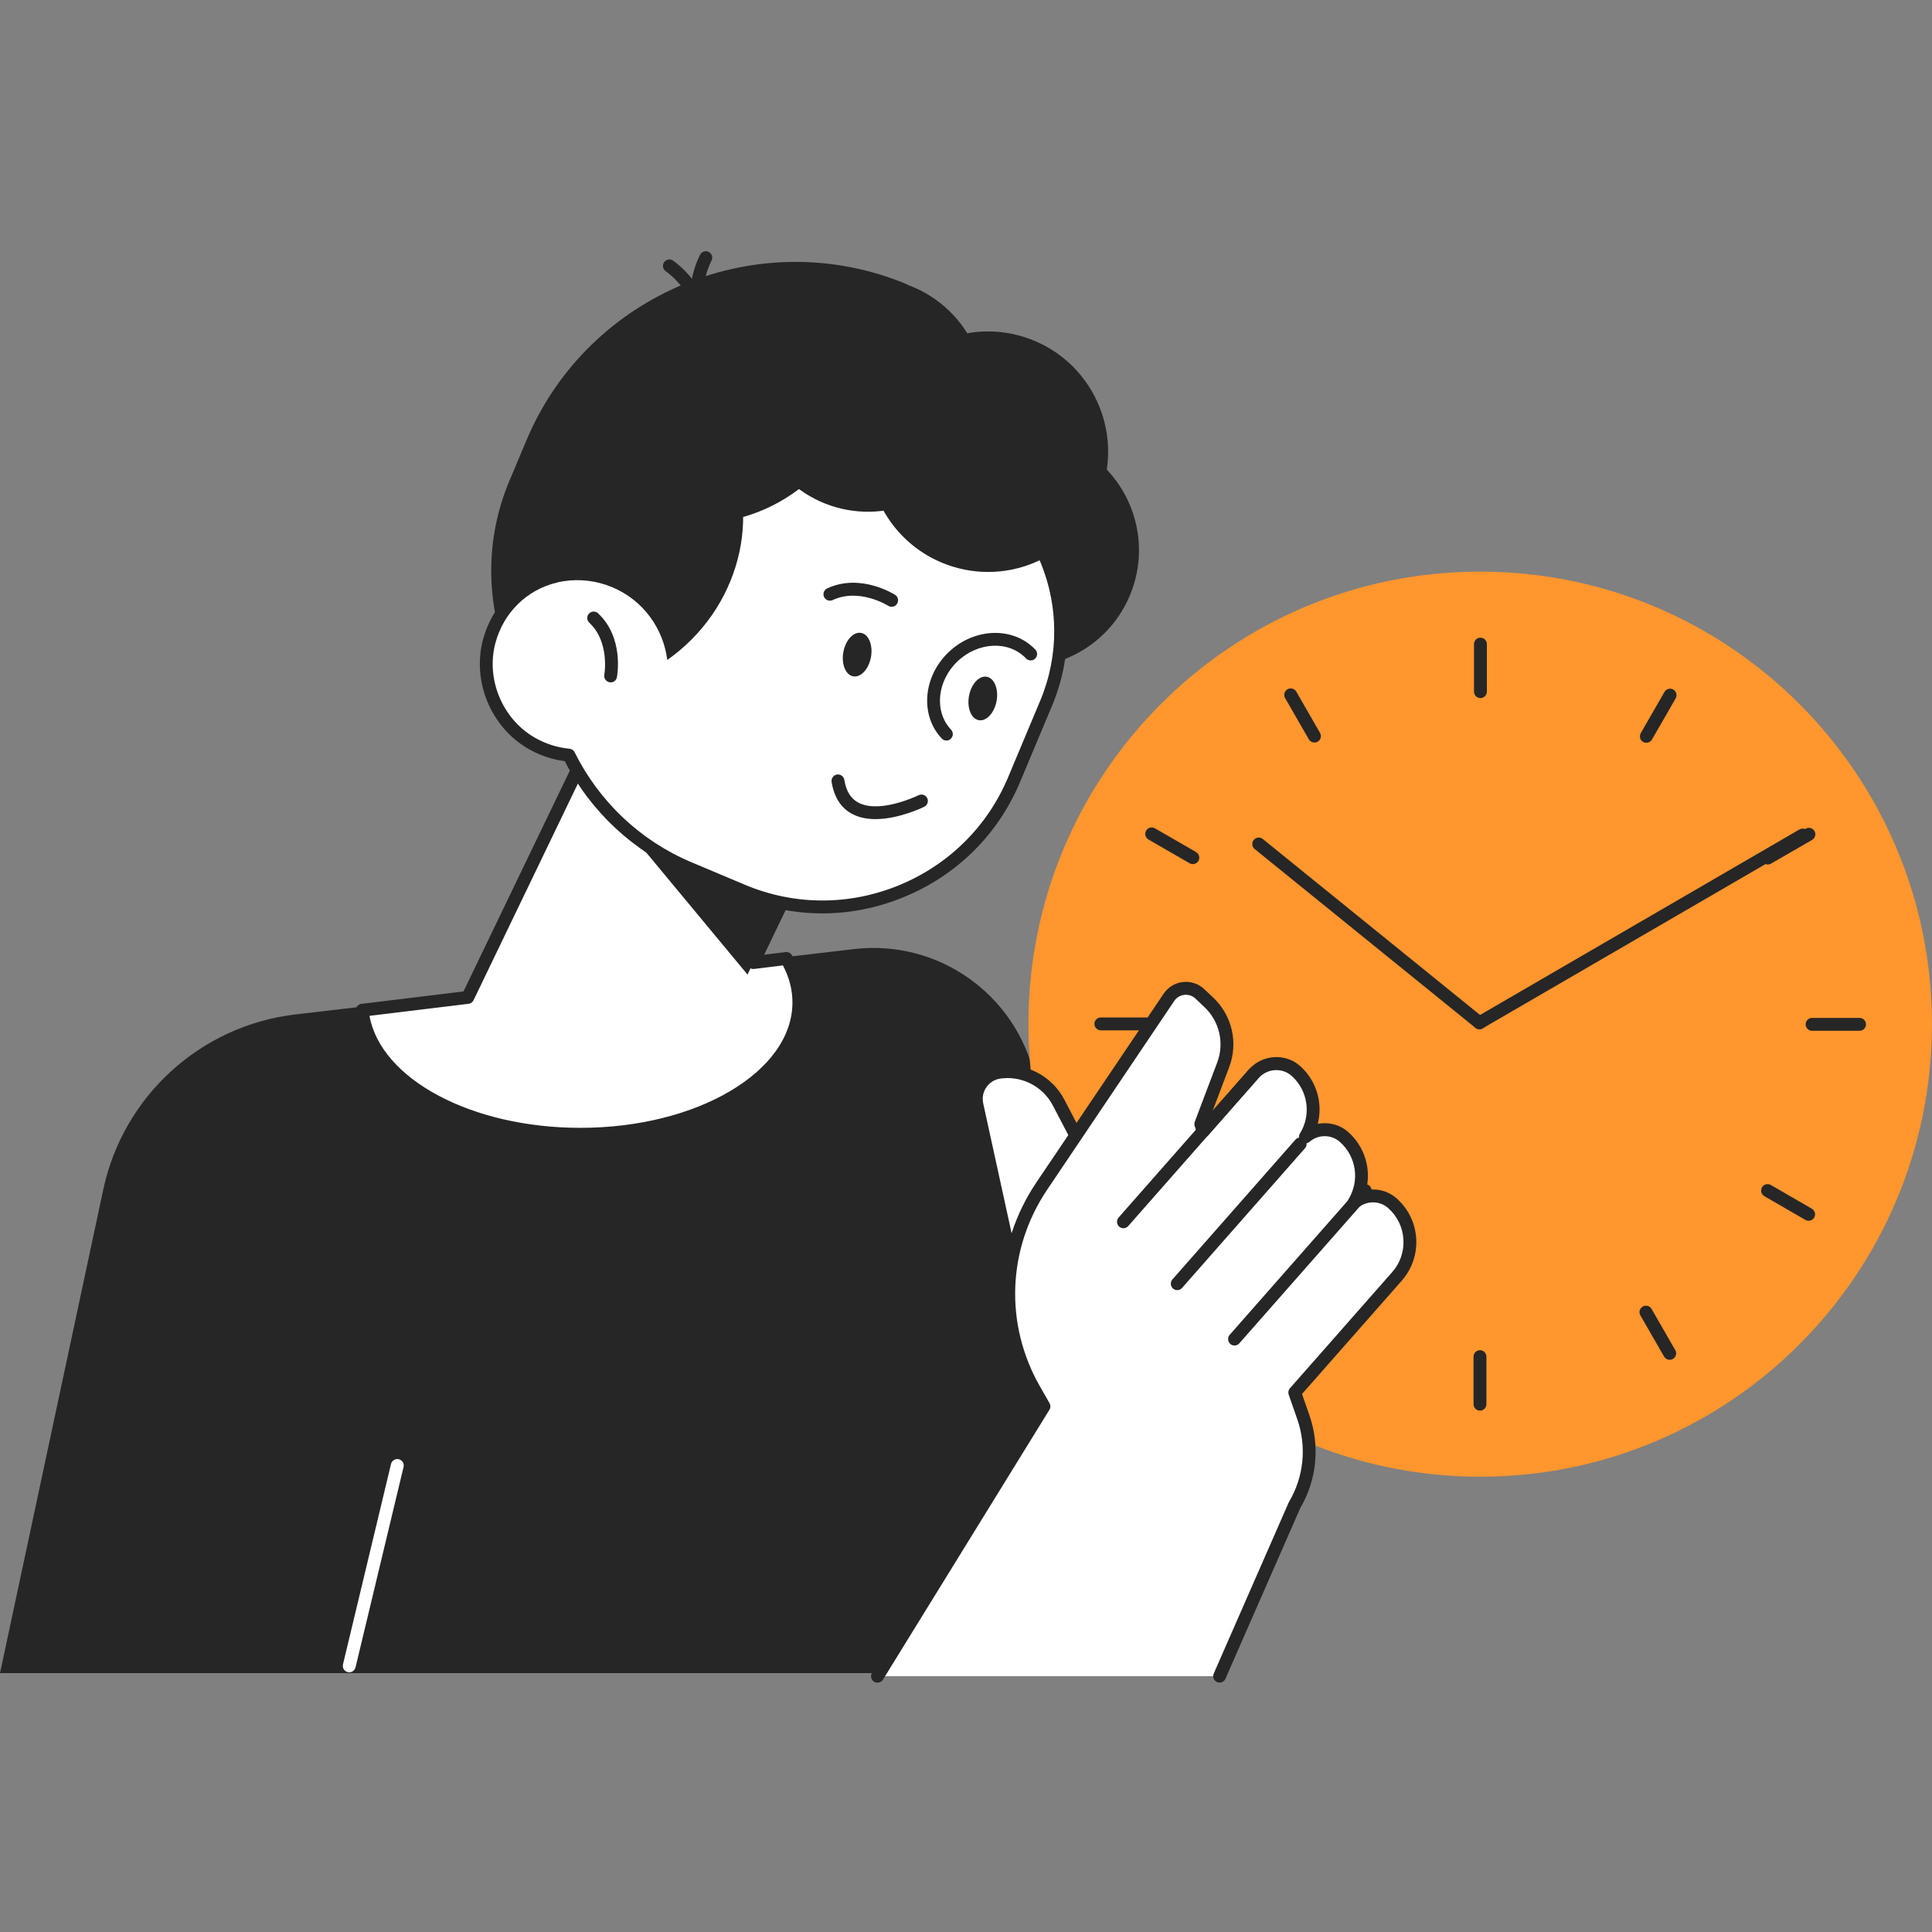 <svg width="160" height="160" viewBox="0 0 160 160" fill="none" xmlns="http://www.w3.org/2000/svg">
<rect x="0" y="0" width="160" height="160" fill="#808080" stroke="none"/>
<g clip-path="url(#clip0_3590_164538)">
<path d="M0 138.565L8.551 98.517C10.207 90.768 16.606 84.933 24.47 84.01L70.744 78.597C77.692 77.787 84.134 82.341 85.694 89.168L96.982 138.56H0V138.565Z" fill="#262626"/>
<path d="M122.581 122.294C143.244 122.294 159.995 105.514 159.995 84.816C159.995 64.118 143.244 47.339 122.581 47.339C101.918 47.339 85.167 64.118 85.167 84.816C85.167 105.514 101.918 122.294 122.581 122.294Z" fill="#FF962E"/>
<path d="M122.602 57.813C122.309 57.813 122.07 57.573 122.07 57.28V53.344C122.07 53.05 122.309 52.81 122.602 52.81C122.895 52.81 123.135 53.05 123.135 53.344V57.28C123.135 57.573 122.895 57.813 122.602 57.813Z" fill="#262626"/>
<path d="M108.855 61.493C108.669 61.493 108.493 61.398 108.392 61.227L106.427 57.813C106.278 57.557 106.369 57.232 106.624 57.083C106.88 56.934 107.204 57.024 107.354 57.28L109.318 60.694C109.467 60.95 109.377 61.275 109.121 61.424C109.036 61.472 108.945 61.493 108.855 61.493Z" fill="#262626"/>
<path d="M98.787 71.562C98.696 71.562 98.606 71.541 98.52 71.493L95.113 69.525C94.857 69.376 94.772 69.05 94.916 68.794C95.065 68.538 95.39 68.453 95.645 68.597L99.053 70.565C99.308 70.714 99.394 71.04 99.25 71.296C99.149 71.466 98.973 71.562 98.787 71.562Z" fill="#262626"/>
<path d="M95.097 85.327H91.168C90.875 85.327 90.635 85.087 90.635 84.794C90.635 84.501 90.875 84.261 91.168 84.261H95.097C95.39 84.261 95.629 84.501 95.629 84.794C95.629 85.087 95.39 85.327 95.097 85.327Z" fill="#262626"/>
<path d="M95.363 101.067C95.177 101.067 95.001 100.971 94.9 100.8C94.751 100.544 94.841 100.219 95.097 100.069L98.499 98.101C98.755 97.952 99.08 98.043 99.229 98.299C99.378 98.555 99.287 98.88 99.032 99.029L95.629 100.997C95.544 101.045 95.454 101.067 95.363 101.067Z" fill="#262626"/>
<path d="M106.858 112.592C106.768 112.592 106.677 112.571 106.592 112.523C106.337 112.374 106.251 112.048 106.395 111.792L108.36 108.384C108.509 108.128 108.834 108.043 109.089 108.187C109.345 108.336 109.43 108.662 109.286 108.918L107.321 112.326C107.22 112.496 107.039 112.592 106.858 112.592Z" fill="#262626"/>
<path d="M122.565 116.821C122.272 116.821 122.033 116.581 122.033 116.288V112.352C122.033 112.058 122.272 111.818 122.565 111.818C122.858 111.818 123.097 112.058 123.097 112.352V116.288C123.097 116.581 122.858 116.821 122.565 116.821Z" fill="#262626"/>
<path d="M138.277 112.614C138.091 112.614 137.915 112.518 137.814 112.347L135.849 108.934C135.7 108.678 135.79 108.352 136.046 108.203C136.302 108.054 136.626 108.144 136.775 108.4L138.74 111.814C138.889 112.07 138.799 112.395 138.543 112.544C138.458 112.592 138.367 112.614 138.277 112.614Z" fill="#262626"/>
<path d="M149.783 101.099C149.692 101.099 149.602 101.077 149.517 101.029L146.114 99.061C145.859 98.912 145.774 98.587 145.917 98.331C146.066 98.075 146.391 97.989 146.647 98.133L150.049 100.101C150.305 100.251 150.39 100.576 150.246 100.832C150.145 101.003 149.969 101.099 149.783 101.099Z" fill="#262626"/>
<path d="M154 85.365H150.07C149.777 85.365 149.538 85.126 149.538 84.832C149.538 84.539 149.777 84.299 150.07 84.299H154C154.292 84.299 154.532 84.539 154.532 84.832C154.532 85.126 154.298 85.365 154 85.365Z" fill="#262626"/>
<path d="M146.396 71.594C146.21 71.594 146.034 71.498 145.933 71.327C145.784 71.071 145.875 70.746 146.13 70.597L149.538 68.629C149.793 68.479 150.118 68.57 150.267 68.826C150.416 69.082 150.326 69.407 150.07 69.557L146.663 71.525C146.577 71.573 146.487 71.594 146.396 71.594Z" fill="#262626"/>
<path d="M136.344 61.515C136.254 61.515 136.163 61.493 136.078 61.445C135.822 61.296 135.737 60.971 135.881 60.715L137.846 57.301C137.995 57.045 138.32 56.96 138.575 57.104C138.831 57.253 138.916 57.579 138.772 57.835L136.807 61.248C136.706 61.419 136.525 61.515 136.344 61.515Z" fill="#262626"/>
<path d="M122.522 85.237C122.336 85.237 122.16 85.141 122.059 84.971C121.91 84.715 122.001 84.389 122.251 84.24L149.021 68.693C149.277 68.544 149.602 68.635 149.751 68.885C149.9 69.141 149.809 69.467 149.559 69.616L122.789 85.163C122.703 85.216 122.613 85.237 122.522 85.237Z" fill="#262626"/>
<path d="M122.522 85.238C122.405 85.238 122.288 85.201 122.187 85.121L103.909 70.315C103.68 70.129 103.642 69.793 103.829 69.563C104.015 69.334 104.351 69.297 104.58 69.483L122.858 84.289C123.087 84.475 123.124 84.811 122.938 85.041C122.831 85.169 122.677 85.238 122.522 85.238Z" fill="#262626"/>
<path d="M84.241 106.747L80.908 91.483C80.631 90.214 81.488 88.977 82.771 88.795C84.773 88.513 86.738 89.52 87.675 91.318L90.241 96.235L84.241 106.747Z" fill="white"/>
<path d="M84.241 107.28C84.214 107.28 84.188 107.28 84.161 107.275C83.943 107.243 83.767 107.077 83.719 106.864L80.386 91.6C80.221 90.853 80.381 90.059 80.817 89.429C81.254 88.8 81.941 88.379 82.697 88.272C84.917 87.957 87.111 89.083 88.149 91.077L90.715 95.995C90.8 96.155 90.795 96.347 90.705 96.507L84.699 107.019C84.608 107.179 84.427 107.28 84.241 107.28ZM83.437 89.28C83.24 89.28 83.043 89.296 82.846 89.323C82.372 89.392 81.962 89.643 81.691 90.037C81.419 90.432 81.323 90.901 81.424 91.371L84.465 105.28L89.634 96.224L87.201 91.568C86.466 90.149 85.002 89.28 83.437 89.28Z" fill="#262626"/>
<path d="M101.002 138.811L107.21 124.64C108.514 122.438 108.775 119.771 107.934 117.355L107.22 115.323L115.686 105.707C117.251 103.926 117.081 101.211 115.308 99.643C114.382 98.827 113.013 98.848 112.108 99.638C113.189 97.888 112.901 95.568 111.31 94.16C110.383 93.344 109.015 93.365 108.11 94.155C109.185 92.421 108.908 90.123 107.348 88.715C106.331 87.792 104.745 87.899 103.834 88.928L99.655 93.675L99.447 93.083L101.3 88.192C101.987 86.384 101.513 84.336 100.107 83.008L99.367 82.309C98.611 81.595 97.392 81.728 96.811 82.592L86.28 98.235C82.888 103.27 82.649 109.803 85.662 115.072L86.461 116.47L72.677 138.816H101.002V138.811Z" fill="white"/>
<path d="M101.002 139.344C100.932 139.344 100.858 139.328 100.789 139.301C100.517 139.184 100.395 138.869 100.517 138.597L106.725 124.427C106.736 124.405 106.741 124.389 106.757 124.368C107.982 122.293 108.227 119.803 107.433 117.531L106.725 115.499C106.661 115.317 106.699 115.115 106.826 114.971L115.292 105.355C115.958 104.603 116.288 103.632 116.224 102.629C116.16 101.627 115.713 100.709 114.957 100.043C114.249 99.418 113.173 99.418 112.454 100.037C112.257 100.208 111.959 100.213 111.762 100.043C111.56 99.872 111.517 99.579 111.656 99.355C112.625 97.787 112.332 95.77 110.953 94.56C110.245 93.936 109.169 93.936 108.45 94.56C108.253 94.731 107.955 94.736 107.758 94.565C107.556 94.394 107.513 94.101 107.652 93.877C108.61 92.331 108.328 90.331 106.986 89.115C106.603 88.768 106.113 88.597 105.591 88.624C105.064 88.656 104.58 88.891 104.228 89.285L100.049 94.032C99.926 94.176 99.734 94.24 99.548 94.203C99.362 94.165 99.213 94.032 99.149 93.856L98.941 93.264C98.899 93.147 98.904 93.019 98.947 92.896L100.799 88.005C101.412 86.389 100.996 84.581 99.74 83.397L99 82.698C98.755 82.464 98.419 82.352 98.079 82.389C97.743 82.427 97.44 82.608 97.248 82.891L86.717 98.533C83.416 103.44 83.187 109.675 86.12 114.811L86.919 116.208C87.015 116.379 87.015 116.587 86.908 116.752L73.124 139.099C72.969 139.349 72.639 139.424 72.389 139.275C72.139 139.12 72.059 138.789 72.213 138.539L85.828 116.464L85.183 115.344C82.047 109.856 82.287 103.189 85.817 97.941L96.37 82.293C96.737 81.749 97.317 81.397 97.967 81.328C98.616 81.253 99.261 81.472 99.734 81.92L100.475 82.618C102.04 84.101 102.562 86.362 101.795 88.379L100.432 91.978L103.43 88.57C103.967 87.957 104.718 87.594 105.533 87.546C106.337 87.504 107.109 87.77 107.7 88.309C109.047 89.531 109.563 91.376 109.132 93.072C110.01 92.901 110.953 93.125 111.656 93.754C113.04 94.981 113.572 96.843 113.136 98.56C114.014 98.389 114.951 98.618 115.659 99.243C116.623 100.096 117.203 101.275 117.283 102.565C117.363 103.851 116.937 105.093 116.085 106.064L107.827 115.445L108.434 117.184C109.329 119.744 109.057 122.555 107.684 124.891L101.486 139.029C101.401 139.227 101.204 139.344 101.002 139.344Z" fill="#262626"/>
<path d="M97.493 106.843C97.371 106.843 97.243 106.8 97.142 106.71C96.923 106.512 96.902 106.176 97.094 105.958L107.279 94.384C107.476 94.165 107.811 94.144 108.03 94.336C108.248 94.534 108.269 94.87 108.078 95.088L97.892 106.662C97.791 106.784 97.642 106.843 97.493 106.843Z" fill="#262626"/>
<path d="M93.037 101.718C92.914 101.718 92.786 101.675 92.685 101.584C92.467 101.387 92.445 101.051 92.637 100.832L103.461 88.534C103.658 88.315 103.994 88.294 104.212 88.486C104.431 88.683 104.452 89.019 104.26 89.238L93.436 101.536C93.329 101.659 93.186 101.718 93.037 101.718Z" fill="#262626"/>
<path d="M102.237 111.43C102.115 111.43 101.987 111.387 101.886 111.296C101.667 111.099 101.646 110.763 101.838 110.544L112.662 98.246C112.859 98.027 113.194 98.005 113.413 98.198C113.631 98.395 113.652 98.731 113.461 98.95L102.636 111.248C102.53 111.371 102.386 111.43 102.237 111.43Z" fill="#262626"/>
<path d="M28.922 138.496C28.879 138.496 28.836 138.491 28.799 138.48C28.512 138.411 28.336 138.123 28.405 137.835L32.382 121.243C32.452 120.955 32.744 120.779 33.027 120.848C33.314 120.917 33.49 121.205 33.421 121.493L29.443 138.085C29.379 138.331 29.161 138.496 28.922 138.496Z" fill="white"/>
<path d="M60.958 68.657L52.465 65.083C42.706 60.977 38.074 49.617 42.179 39.841L43.595 36.47C48.728 24.23 62.933 18.422 75.152 23.563L74.668 27.323C82.329 30.55 85.96 39.462 82.745 47.137L76.361 62.358C73.848 68.337 66.921 71.169 60.958 68.657Z" fill="#262626"/>
<path d="M93.569 49.317C91.503 54.245 85.838 56.565 80.918 54.491C75.999 52.421 73.688 46.747 75.754 41.819C77.82 36.891 83.485 34.576 88.404 36.645C93.324 38.715 95.64 44.389 93.569 49.317Z" fill="#262626"/>
<path d="M38.739 82.597L53.765 51.392L71.819 60.117L62.379 79.717L65.121 79.381C65.787 80.517 66.154 81.738 66.154 83.018C66.154 89.05 58.051 93.941 48.057 93.941C38.425 93.941 30.551 89.397 29.992 83.669L38.739 82.597Z" fill="white"/>
<path d="M48.057 94.475C38.218 94.475 30.05 89.749 29.465 83.717C29.438 83.429 29.646 83.173 29.928 83.136L38.383 82.107L53.285 51.163C53.349 51.035 53.456 50.939 53.589 50.891C53.722 50.843 53.871 50.853 53.993 50.912L72.048 59.637C72.176 59.701 72.272 59.808 72.32 59.941C72.368 60.075 72.357 60.224 72.298 60.347L63.284 79.067L65.063 78.848C65.27 78.821 65.478 78.923 65.585 79.109C66.319 80.363 66.687 81.675 66.687 83.013C66.692 89.333 58.333 94.475 48.057 94.475ZM30.599 84.128C31.546 89.371 39.054 93.403 48.062 93.403C57.747 93.403 65.627 88.741 65.627 83.013C65.627 81.973 65.361 80.944 64.839 79.952L62.449 80.245C62.252 80.267 62.065 80.187 61.953 80.027C61.842 79.867 61.82 79.659 61.905 79.483L71.111 60.363L54.015 52.107L39.219 82.832C39.139 82.997 38.984 83.109 38.803 83.131L30.599 84.128Z" fill="#262626"/>
<path d="M48.792 64.907L61.906 80.709L71.127 61.557L67.709 58.128L59.595 54.208L48.792 64.907Z" fill="#262626"/>
<path d="M40.528 53.067C41.295 50.267 43.462 48.352 45.986 47.718C46.156 47.195 46.343 46.678 46.556 46.16L51.353 34.726C52.939 30.95 57.321 29.158 61.091 30.742L78.416 38.032C86.221 41.318 89.927 50.406 86.647 58.224L83.991 64.561C80.333 73.286 70.211 77.424 61.501 73.76L57.044 71.883C52.556 69.995 49.143 66.598 47.12 62.534C46.06 62.438 44.99 62.112 43.989 61.526C41.082 59.835 39.639 56.31 40.528 53.067Z" fill="white"/>
<path d="M68.108 75.643C65.792 75.643 63.481 75.179 61.288 74.256L56.831 72.379C52.497 70.555 48.935 67.243 46.769 63.035C45.688 62.896 44.665 62.544 43.712 61.99C40.624 60.182 39.07 56.374 40.012 52.923C40.773 50.155 42.834 48.059 45.565 47.275C45.725 46.8 45.89 46.363 46.06 45.952L50.858 34.518C52.561 30.459 57.241 28.544 61.293 30.251L78.618 37.542C86.717 40.95 90.534 50.32 87.132 58.432L84.475 64.768C82.649 69.12 79.225 72.507 74.833 74.299C72.66 75.195 70.382 75.643 68.108 75.643ZM58.216 30.699C55.516 30.699 52.95 32.294 51.843 34.934L47.045 46.368C46.854 46.827 46.673 47.323 46.492 47.883C46.433 48.059 46.295 48.192 46.114 48.235C43.622 48.859 41.726 50.715 41.04 53.206C40.22 56.192 41.572 59.499 44.25 61.067C45.155 61.595 46.135 61.91 47.163 62.006C47.349 62.022 47.509 62.134 47.589 62.299C49.628 66.406 53.056 69.632 57.241 71.398L61.698 73.275C65.781 74.992 70.302 75.008 74.428 73.323C78.555 71.632 81.776 68.454 83.49 64.363L86.147 58.027C89.32 50.459 85.758 41.712 78.203 38.534L60.878 31.243C60.01 30.875 59.105 30.699 58.216 30.699Z" fill="#262626"/>
<path d="M50.714 48.635C48.073 47.526 45.155 48.038 43.068 49.718C42.376 42.171 45.672 34.592 52.039 30.021C55.341 31.051 58.216 33.264 59.951 36.475C63.311 42.704 61.181 50.486 55.261 54.656C54.936 52.064 53.285 49.718 50.714 48.635Z" fill="#262626"/>
<path d="M50.575 56.512C50.543 56.512 50.511 56.507 50.474 56.502C50.187 56.448 49.995 56.171 50.048 55.878C50.054 55.846 50.517 53.168 48.802 51.568C48.589 51.366 48.573 51.03 48.776 50.816C48.978 50.603 49.313 50.587 49.526 50.79C51.683 52.795 51.118 55.942 51.092 56.075C51.049 56.336 50.826 56.512 50.575 56.512Z" fill="#262626"/>
<path d="M69.844 54C69.663 54.992 70.025 55.893 70.653 56.011C71.282 56.128 71.942 55.419 72.128 54.427C72.309 53.435 71.947 52.533 71.319 52.416C70.685 52.293 70.025 53.008 69.844 54Z" fill="#262626"/>
<path d="M80.248 57.632C80.067 58.624 80.429 59.525 81.057 59.642C81.685 59.76 82.345 59.05 82.532 58.059C82.713 57.066 82.351 56.165 81.722 56.048C81.094 55.931 80.434 56.64 80.248 57.632Z" fill="#262626"/>
<path d="M73.843 50.251C73.747 50.251 73.645 50.224 73.555 50.166C73.523 50.144 71.148 48.667 68.955 49.696C68.689 49.819 68.374 49.707 68.247 49.44C68.124 49.173 68.236 48.853 68.502 48.731C71.234 47.446 74.013 49.19 74.13 49.264C74.38 49.424 74.45 49.755 74.29 50C74.189 50.166 74.018 50.251 73.843 50.251Z" fill="#262626"/>
<path d="M72.501 67.835C71.841 67.835 71.191 67.723 70.616 67.429C69.663 66.939 69.077 66.037 68.87 64.757C68.822 64.464 69.019 64.192 69.311 64.144C69.604 64.096 69.876 64.293 69.924 64.587C70.078 65.531 70.462 66.149 71.106 66.48C72.9 67.408 76.041 65.872 76.073 65.856C76.34 65.728 76.654 65.835 76.787 66.096C76.915 66.357 76.808 66.677 76.547 66.811C76.435 66.864 74.444 67.835 72.501 67.835Z" fill="#262626"/>
<path d="M78.384 61.328C78.246 61.328 78.102 61.275 77.996 61.163C76.174 59.243 76.435 56.027 78.57 54C80.706 51.968 83.927 51.878 85.742 53.798C85.945 54.011 85.934 54.347 85.721 54.55C85.508 54.752 85.173 54.742 84.97 54.528C83.554 53.035 81.014 53.142 79.3 54.768C77.591 56.395 77.351 58.934 78.762 60.427C78.965 60.64 78.954 60.976 78.741 61.179C78.65 61.28 78.517 61.328 78.384 61.328Z" fill="#262626"/>
<path d="M91.318 40.374C92.953 35.124 90.031 29.54 84.79 27.902C79.549 26.264 73.975 29.191 72.34 34.441C70.704 39.691 73.627 45.274 78.867 46.913C84.108 48.551 89.682 45.623 91.318 40.374Z" fill="#262626"/>
<path d="M58.056 27.744C58.035 27.744 58.013 27.744 57.987 27.739C57.694 27.702 57.486 27.435 57.523 27.142C57.875 24.358 55.165 22.48 55.138 22.464C54.893 22.299 54.829 21.968 54.995 21.723C55.16 21.478 55.49 21.414 55.734 21.579C55.868 21.67 59.014 23.846 58.583 27.275C58.551 27.547 58.322 27.744 58.056 27.744Z" fill="#262626"/>
<path d="M58.508 27.68C58.338 27.68 58.173 27.6 58.072 27.451C56.113 24.602 57.912 21.227 57.987 21.082C58.125 20.826 58.45 20.73 58.706 20.869C58.961 21.008 59.062 21.333 58.919 21.595C58.903 21.621 57.358 24.549 58.945 26.848C59.11 27.088 59.052 27.424 58.807 27.589C58.716 27.648 58.61 27.68 58.508 27.68Z" fill="#262626"/>
<path d="M70.44 24.838C60.287 22.006 49.404 26.923 44.9 36.673C46.465 39.035 48.754 40.998 51.603 42.198C59.014 45.318 67.421 42.118 70.382 35.057C71.793 31.691 71.713 28.059 70.44 24.838Z" fill="#262626"/>
<path d="M79.432 38.75C82.768 34.577 82.095 28.485 77.928 25.144C73.762 21.802 67.681 22.477 64.345 26.65C61.01 30.823 61.683 36.915 65.849 40.256C70.015 43.597 76.097 42.923 79.432 38.75Z" fill="#262626"/>
</g>
<defs>
<clipPath id="clip0_3590_164538">
<rect width="160" height="118.544" fill="white" transform="translate(0 20.8)"/>
</clipPath>
</defs>
</svg>
